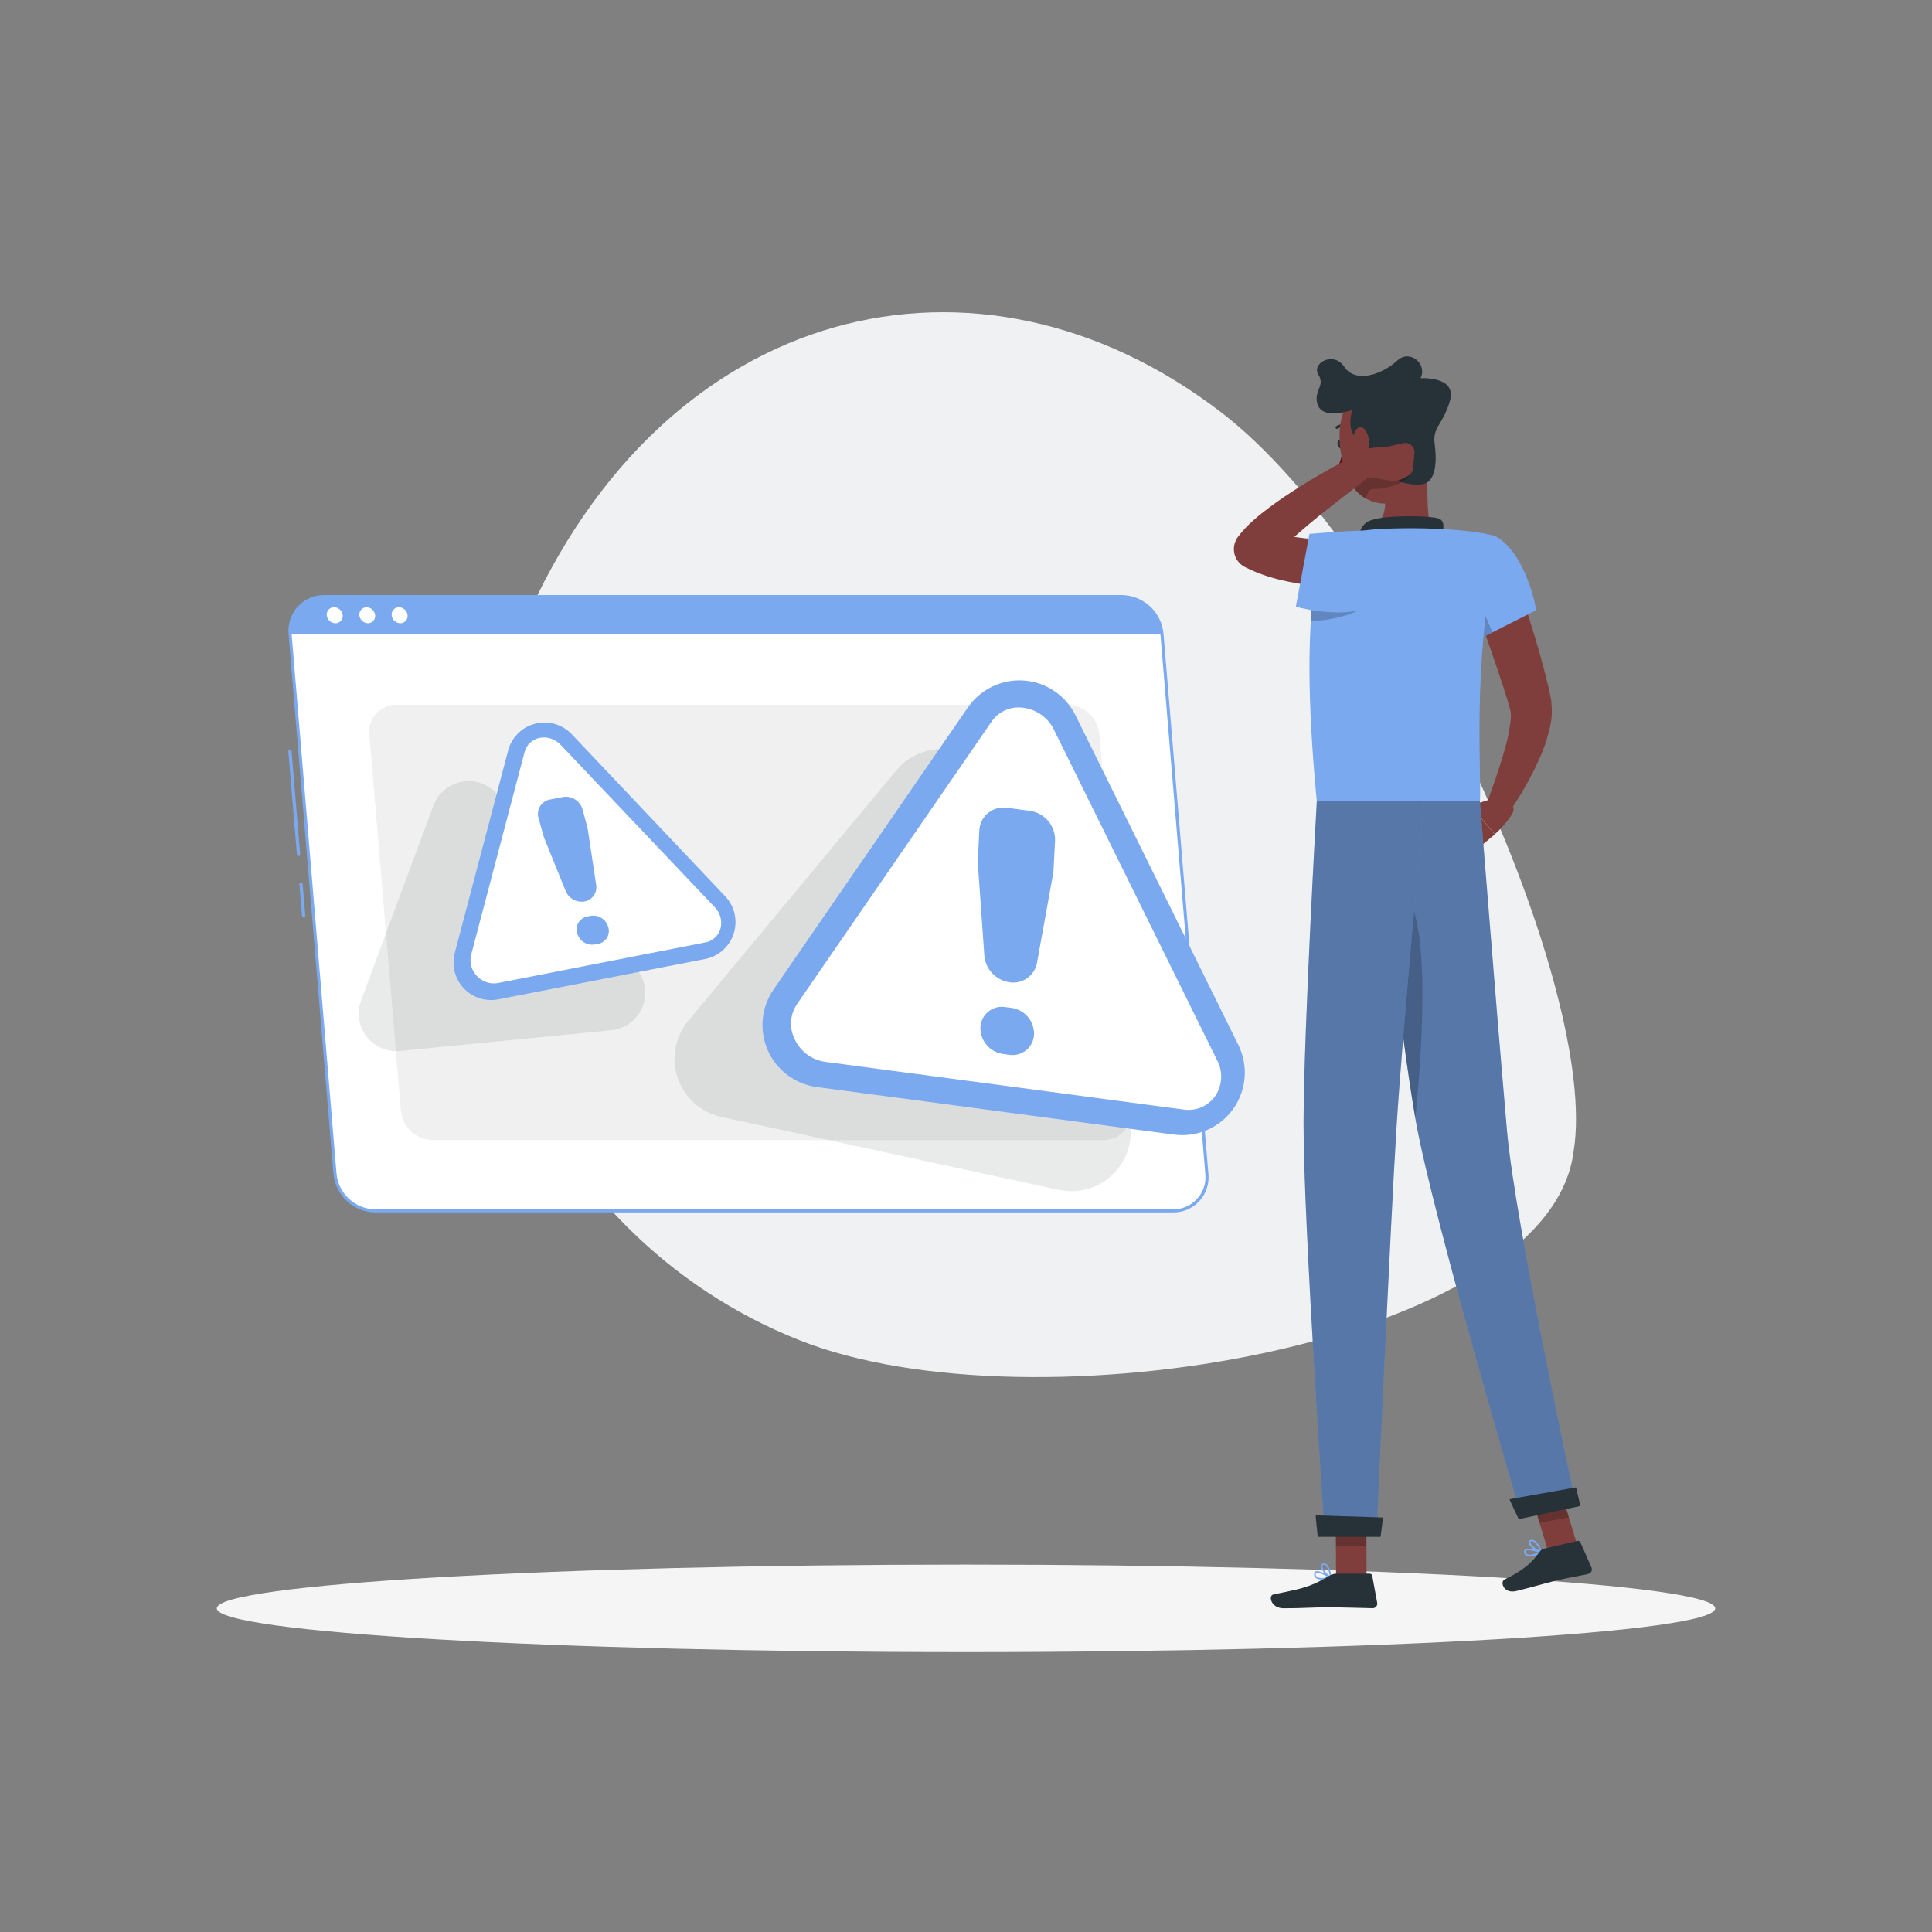 <svg fill="none" height="140" viewBox="0 0 140 140" width="140" xmlns="http://www.w3.org/2000/svg"><rect x="0" y="0" width="140" height="140" fill="#808080" stroke="none"/><path d="m114.033 83.404c1.873-11.533-12.093-43.21-25.573-53.547-17.48-13.406-40.295-8.12-50.512 15.425-9.495 21.862.972 44.29 19.972 51.831 16.909 6.718 54.432.288 56.112-13.709z" fill="#f0f1f3"/><path d="m70 119.717c29.983 0 54.289-1.419 54.289-3.17 0-1.75-24.306-3.169-54.289-3.169s-54.289 1.419-54.289 3.169c0 1.751 24.306 3.17 54.289 3.17z" fill="#f5f5f5"/><path d="m21.636 62.028c-.03 0-.059-.011-.081-.031s-.036-.048-.039-.078l-.622-7.476c-.002-.03.009-.06.028-.083.02-.023.048-.037.078-.04.032-.002.063.008.087.028.024.021.039.05.042.081l.622 7.476c.002.032-.008.063-.028.087-.021.024-.05.039-.081.042z" fill="#7aa9f0"/><path d="m22.005 66.469c-.03 0-.059-.011-.081-.031s-.036-.048-.039-.078l-.188-2.262c-.002-.016 0-.032.005-.046s.012-.029.022-.041.023-.022.037-.029c.014-.007.029-.011.045-.012.016-.002.032 0.0.046.005s.029.012.041.023c.012.01.022.023.029.037.007.014.011.029.012.045l.188 2.262c.002.032-.008.063-.028.087-.02.024-.05.039-.081.042z" fill="#7aa9f0"/><path d="m84.997 87.744h-57.814c-.728-.014-1.426-.295-1.961-.79-.535-.494-.87-1.168-.942-1.893l-3.256-39.141c-.035-.342.003-.687.111-1.014.108-.326.284-.626.516-.879.232-.253.515-.455.831-.591.316-.136.656-.204 1-.199h57.812c.729.014 1.427.295 1.962.789s.871 1.168.944 1.893l3.256 39.136c.035.342-.003.688-.11 1.015-.108.327-.284.627-.516.881s-.515.456-.831.592c-.316.137-.657.205-1.001.2z" fill="#fff"/><path d="m84.997 87.856h-57.814c-.757-.012-1.483-.303-2.039-.816-.556-.513-.904-1.214-.977-1.967l-3.256-39.138c-.033-.357.009-.717.123-1.057s.298-.652.54-.917c.241-.266.535-.479.864-.624s.684-.218 1.043-.216h57.812c.76.012 1.489.305 2.046.822s.904 1.222.973 1.978l3.254 39.136c.036.357-.004.717-.117 1.058s-.297.653-.539.917-.538.474-.867.617c-.329.142-.685.213-1.044.208zm-61.516-44.5c-.329-.005-.655.059-.957.189-.302.13-.573.323-.795.565s-.39.529-.493.841c-.103.312-.139.643-.105.97l3.256 39.133c.069.698.393 1.347.909 1.823.516.475 1.189.745 1.891.756h57.809c.328.005.653-.06.954-.19.301-.13.571-.322.793-.564.222-.242.39-.528.493-.839.103-.311.139-.641.106-.967l-3.256-39.138c-.069-.699-.392-1.348-.908-1.823-.516-.475-1.19-.745-1.892-.756z" fill="#7aa9f0"/><path d="m81.292 43.243h-57.812c-.343-.005-.683.063-.998.199-.315.136-.598.337-.83.589-.232.253-.408.552-.517.877-.109.326-.147.67-.113 1.012h63.176c-.074-.724-.41-1.396-.946-1.89s-1.233-.773-1.961-.787z" fill="#7aa9f0"/><path d="m24.833 44.584c.008.074 0.0.148-.023.219-.023.071-.061.135-.111.19-.05.055-.111.098-.179.128-.068.029-.142.044-.216.043-.157-.003-.308-.064-.423-.171-.116-.107-.188-.252-.204-.409-.007-.074.001-.148.024-.218.023-.07.061-.135.111-.19.05-.055.111-.098.179-.128s.141-.044.215-.044c.158.002.309.062.425.17.116.107.188.253.202.41z" fill="#fff"/><path d="m27.185 44.584c.008.074 0.0.148-.023.219-.023.071-.061.135-.111.19-.05.055-.111.098-.179.128-.068.029-.142.044-.216.043-.155-.006-.303-.068-.416-.174-.113-.107-.184-.25-.2-.405-.007-.074.001-.148.024-.218.023-.07.061-.135.111-.19.05-.055.111-.098.179-.128.068-.029.141-.044.215-.044.156.005.304.066.418.173.114.107.184.251.198.406z" fill="#fff"/><path d="m29.537 44.584c.008.074 0.0.148-.023.219-.023.071-.061.135-.111.19-.05.055-.111.098-.179.128-.068.029-.142.044-.216.043-.157-.003-.308-.064-.423-.171-.116-.107-.188-.252-.204-.409-.007-.074.001-.148.024-.218.023-.07.061-.135.111-.19.05-.055.111-.098.179-.128.068-.029.141-.044.215-.044.158.002.309.062.425.17.116.107.188.253.202.41z" fill="#fff"/><path d="m79.979 82.614h-48.619c-.579-.011-1.134-.234-1.56-.626-.426-.393-.693-.928-.75-1.504l-2.285-27.283c-.027-.272.003-.547.09-.806s.227-.498.412-.699c.185-.201.411-.361.662-.469s.523-.161.796-.157h48.628c.579.011 1.134.234 1.56.626.426.393.693.928.75 1.504l2.271 27.297c.025.271-.007.543-.094.801-.087.257-.227.493-.412.693-.184.2-.408.358-.658.466-.25.107-.519.161-.791.157z" fill="#f0f0f0"/><path d="m64.938 55.835-15.064 18.138c-.473.57-.792 1.252-.925 1.98s-.076 1.479.165 2.179c.241.7.659 1.326 1.213 1.818.554.492 1.225.832 1.949.989l24.444 5.284c.764.166 1.56.12 2.3-.131s1.399-.701 1.904-1.298c.505-.597.838-1.321.963-2.093.125-.772.037-1.564-.253-2.29l-9.372-23.425c-.277-.695-.73-1.306-1.315-1.773-.585-.467-1.281-.773-2.02-.889s-1.496-.038-2.195.227c-.7.265-1.318.708-1.795 1.284z" fill="#263238" opacity=".1"/><path d="m31.405 58.377-5.247 14.143c-.157.432-.202.896-.132 1.35s.256.883.537 1.246.65.65 1.071.832.883.255 1.34.211l15.324-1.504c.488-.048.953-.226 1.348-.516.395-.29.704-.682.894-1.133.191-.451.256-.946.189-1.431-.067-.485-.264-.944-.57-1.327l-10.08-12.628c-.301-.376-.697-.665-1.146-.838-.45-.173-.937-.224-1.412-.147-.475.077-.922.279-1.294.584-.372.306-.656.705-.824 1.157z" fill="#263238" opacity=".1"/><path d="m70.134 51.268-14.084 20.44c-.44.638-.709 1.379-.78 2.151-.072.772.056 1.55.37 2.258.315.709.806 1.325 1.427 1.789s1.351.762 2.119.864l25.889 3.447c.814.108 1.643-.006 2.397-.333.754-.326 1.405-.851 1.883-1.518.479-.668.767-1.453.834-2.271s-.09-1.64-.454-2.376l-11.805-23.895c-.35-.708-.88-1.312-1.536-1.752-.656-.44-1.415-.701-2.203-.757-.788-.056-1.577.095-2.288.438s-1.321.866-1.768 1.517z" fill="#7aa9f0"/><path d="m59.8 76.944c-.468-.064-.912-.242-1.294-.519s-.69-.644-.895-1.069c-.212-.401-.312-.853-.289-1.306.023-.453.168-.892.42-1.27l14.12-20.502c.255-.366.608-.652 1.019-.826.411-.174.862-.23 1.302-.159.468.063.912.241 1.295.518.382.277.69.644.895 1.069l11.827 23.954c.212.401.312.853.289 1.306-.023.454-.168.892-.42 1.27-.255.366-.608.654-1.018.829-.411.175-.862.23-1.303.16z" fill="#fff"/><path d="m72.982 58.539 1.649.218c.516.073.986.333 1.323.73.336.398.514.905.5 1.426l-.112 2.15c-.003.078-.011.156-.025.232l-1.173 6.482c-.084.447-.339.843-.711 1.105-.372.262-.831.368-1.28.295-.476-.068-.916-.295-1.247-.644-.331-.349-.534-.8-.576-1.28l-.473-6.698c-.006-.077-.006-.155 0-.232l.109-2.153c.012-.245.075-.484.186-.702.111-.218.266-.411.457-.565.19-.154.411-.266.648-.329.237-.063.484-.075.726-.036zm-.132 14.437.448.059c.461.065.883.298 1.184.653.301.356.461.81.449 1.276-.01.22-.066.435-.165.631-.099.197-.238.37-.409.509-.171.139-.368.24-.581.297-.212.057-.434.068-.651.033l-.448-.062c-.461-.065-.883-.296-1.184-.652-.301-.355-.461-.809-.449-1.275.009-.22.065-.435.164-.632.099-.197.238-.37.409-.509s.369-.24.581-.297c.213-.057.435-.068.652-.032z" fill="#7aa9f0"/><path d="m36.82 54.393-3.867 14.664c-.117.446-.118.913-.005 1.36s.339.857.654 1.192.711.586 1.149.727c.438.141.905.169 1.357.081l15-2.926c.476-.095.918-.315 1.28-.638.362-.323.631-.737.779-1.199s.17-.955.064-1.429c-.106-.473-.338-.91-.67-1.264l-11.122-11.746c-.334-.354-.756-.613-1.223-.749-.467-.136-.963-.144-1.434-.024-.472.12-.902.365-1.248.708s-.592.772-.715 1.244z" fill="#7aa9f0"/><path d="m36.078 71.235c-.275.05-.559.029-.824-.06s-.504-.244-.693-.45c-.196-.198-.337-.444-.41-.712-.073-.269-.077-.552-.01-.822l3.875-14.703c.067-.257.206-.489.4-.67.194-.181.436-.303.697-.352.276-.049.559-.028.825.061.265.09.504.245.693.451l11.161 11.76c.196.198.337.443.411.712.074.269.078.552.011.822-.068.256-.207.488-.401.669-.194.18-.436.302-.697.35z" fill="#fff"/><path d="m39.841 57.94.955-.188c.308-.05.624.016.887.185.263.169.453.429.536.73l.342 1.28c.013.047.023.095.031.143l.608 4.029c.047.271-.014.55-.172.776-.157.226-.398.381-.668.43-.284.047-.576-.004-.826-.146-.251-.142-.445-.365-.551-.632l-1.551-3.83c-.019-.045-.035-.09-.048-.137l-.353-1.282c-.046-.142-.061-.293-.044-.442s.066-.292.142-.421c.077-.129.18-.239.303-.325.123-.085.263-.144.41-.171zm2.702 8.478.26-.05c.276-.048.56.01.796.161.236.151.406.386.478.657.04.126.052.259.036.391-.015.131-.058.258-.126.371-.068.114-.159.212-.267.288-.108.076-.231.129-.361.154l-.26.05c-.276.048-.559-.009-.795-.16s-.407-.384-.479-.655c-.04-.126-.052-.26-.036-.391.015-.131.058-.258.126-.372s.158-.212.267-.289.231-.129.361-.155z" fill="#7aa9f0"/><path d="m108.741 57.68-2.173.706 1.747 2.066c.496-.43.926-.931 1.274-1.487.09-.157.115-.344.069-.519s-.159-.326-.315-.419z" fill="#7f3e3b"/><path d="m105.568 60.093 1.302 1.582 1.448-1.212-1.75-2.066z" fill="#7f3e3b"/><path d="m109.444 40.79c.529 1.456 1.016 2.912 1.478 4.388s.888 2.957 1.26 4.508l.132.596.061.311.031.157v.039.059l.017.118c.061.533.035 1.072-.079 1.596-.178.841-.449 1.66-.806 2.442-.653 1.461-1.456 2.85-2.397 4.144l-1.453-.804c.515-1.4 1.025-2.831 1.4-4.217.185-.649.315-1.314.386-1.985.024-.232.012-.466-.033-.694l-.121-.437-.156-.518c-.44-1.4-.941-2.842-1.437-4.276-.495-1.434-.991-2.881-1.467-4.318z" fill="#7f3e3b"/><path d="m97.35 32.127c.036.176-.025.339-.137.37s-.235-.092-.28-.28.022-.339.137-.367.244.104.28.277z" fill="#263238"/><path d="m97.342 32.463c-.095.586-.266 1.158-.51 1.7.138.056.286.08.434.071.148-.009.292-.05.423-.122z" fill="#630f0f"/><path d="m96.88 31.08c-.017 0-.034-.004-.049-.012s-.028-.019-.038-.033c-.008-.011-.014-.024-.017-.037s-.004-.027-.001-.041c.002-.014.007-.026.015-.038s.017-.022.028-.029c.141-.087.301-.139.466-.152.165-.013.331.014.483.079.013.005.024.013.034.023s.018.021.023.034c.005.013.008.026.008.04-0.0.014-.003.028-.009.04-.011.026-.031.046-.057.058-.026.011-.055.011-.081.001-.119-.053-.249-.076-.38-.068s-.256.048-.368.115c-.017.013-.037.02-.059.02z" fill="#263238"/><path d="m103.351 32.682c.196 2.033-.093 4.001.361 5.768 0 0-.504 1.641-3.508 1.641-3.304 0-1.515-1.641-1.515-1.641 1.82-.428 1.823-1.767 1.559-3.024z" fill="#7f3e3b"/><path d="m104.353 39.012c.258-.518.429-1.254-.103-1.439-.586-.204-3.713-.28-4.847.112-.302.08-.562.275-.722.543-.161.268-.21.589-.137.893z" fill="#263238"/><g fill="#7aa9f0"><path d="m111.104 112.753c.206-.053.405-.13.594-.229.01-.005.018-.013.024-.022.006-.01.009-.02.009-.032 0-.011-.004-.022-.011-.031s-.017-.016-.028-.019c-.098-.034-.966-.322-1.196-.126-.025.022-.043.05-.054.082-.01.031-.012.065-.004.097.004.059.023.115.056.164.032.049.076.089.128.116.156.054.326.054.482 0zm.414-.28c-.38.174-.688.233-.84.154-.035-.017-.064-.043-.086-.076-.022-.032-.034-.07-.037-.109-.004-.012-.005-.026-.001-.039.003-.013.011-.025.021-.033.115-.09.585.008.943.114z"/><path d="m111.686 112.529c.008-.002.015-.005.021-.01.007-.005.012-.011.016-.018.004-.006.006-.014.007-.022.001-.007 0-.015-.002-.023 0-.028-.226-.694-.56-.84-.039-.02-.081-.032-.125-.035s-.088.003-.129.018c-.042.01-.08.034-.106.069-.026.034-.039.076-.037.119 0 .28.605.678.879.753zm-.7-.84c.048-.011.097-.005.14.017.214.174.371.408.451.672-.28-.126-.677-.445-.683-.608 0-.014 0-.047.067-.075z"/><path d="m95.81 114.464c.212-.006.424-.035.63-.087.011-.003.021-.009.029-.018.008-.008.013-.018.016-.029.001-.012-.001-.023-.006-.034-.005-.01-.013-.019-.022-.025-.087-.053-.865-.532-1.134-.395-.03.015-.055.038-.072.067-.017.029-.026.062-.026.095-.006.056.002.113.022.166.02.052.053.099.096.137.138.091.302.134.468.123zm.465-.168c-.409.081-.725.067-.857-.045-.029-.025-.052-.057-.066-.093-.014-.037-.018-.076-.013-.114 0-.045.02-.059.036-.067.137-.07.582.134.899.319z"/><path d="m96.426 114.377c.011.003.022.003.034 0 .008-.006.015-.014.019-.023.004-.01.006-.02.006-.03 0-.028-.062-.725-.342-.955-.033-.029-.072-.051-.114-.063-.042-.013-.086-.016-.13-.01-.043 0-.084.015-.118.042s-.056.065-.064.107c-.05.28.431.798.683.935zm-.487-.977c.048-.001.095.016.132.048.168.218.265.483.28.758-.249-.19-.56-.588-.526-.747 0 0 0-.051.084-.059h.025z"/></g><path d="m99.028 114.29h-2.212l-.022-5.118h2.212z" fill="#7f3e3b"/><path d="m114.425 112.398-2.128.389-1.526-5.037 2.128-.39z" fill="#7f3e3b"/><path d="m111.894 112.221 2.416-.56c.042-.01.086-.006.125.013s.07.051.088.091l.801 1.828c.019.046.028.095.026.145-.002.049-.015.098-.037.142-.023.044-.055.082-.094.113-.04.03-.085.051-.133.062-.84.185-1.266.23-2.33.482-.652.154-1.985.543-2.89.756-.904.213-1.195-.661-.84-.84 1.585-.759 2.112-1.4 2.546-2.016.078-.108.192-.185.322-.216z" fill="#263238"/><path d="m96.841 114.033h2.414c.043 0 .085.015.118.042.033.028.056.066.064.109l.361 1.96c.009.048.006.098-.006.146-.013.047-.036.091-.068.129-.032.037-.072.067-.116.087-.045.021-.093.031-.143.03-.871-.014-2.125-.064-3.22-.064-1.28 0-1.736.07-3.237.07-.907 0-1.12-.919-.739-1 1.742-.381 2.503-.42 4.035-1.341.16-.104.346-.163.538-.168z" fill="#263238"/><path d="m108.64 39.021c2.064 1.453 2.685 5.194 2.685 5.194l-4.676 2.369c-.739-1.478-1.312-3.034-1.708-4.64-.501-2.212 2.232-3.954 3.699-2.923z" fill="#7aa9f0"/><path d="m106.302 41.406 1.842 4.413-1.495.764c-.463-.937-.867-1.902-1.209-2.89z" fill="#000" opacity=".2"/><path d="m94.889 48.72c.017 2.467.165 5.536.532 9.344h11.819c.143-1.736-.582-9.92 1.179-18.116.031-.144.032-.293.004-.438-.029-.145-.087-.282-.171-.404-.083-.122-.191-.225-.316-.303s-.265-.131-.41-.153c-.928-.148-1.863-.248-2.8-.3-1.674-.097-3.352-.097-5.026 0-.675.059-1.347.152-2.013.28-.495.101-.952.339-1.317.688-.366.349-.625.794-.749 1.283-.368 1.51-.585 3.053-.647 4.606-.053 1.008-.092 2.176-.084 3.514z" fill="#7aa9f0"/><path d="m98.619 44.089c-.781.56-2.276.84-3.64.955.022-.361.05-.703.081-1.025.367-.193.72-.37 1.053-.532z" fill="#000" opacity=".2"/><g fill="#000" opacity=".2"><path d="m96.793 109.172.014 2.845h2.209l-.011-2.845z"/><path d="m112.899 107.36-2.128.392.789 2.596 2.128-.392z"/></g><path d="m103.04 30.302c.322 2.176.622 3.43-.218 4.802-.267.446-.651.811-1.11 1.055-.459.244-.976.357-1.495.329-.519-.029-1.02-.199-1.45-.492-.429-.293-.77-.698-.986-1.171-.865-1.809-1.249-5.065.647-6.44.402-.307.878-.504 1.38-.569.502-.065 1.012.003 1.48.197.467.194.875.508 1.183.91.307.402.504.878.569 1.38z" fill="#7f3e3b"/><path d="m98.515 31.892c-.82-.361-.742-1.652-.493-2.195-.949.325-2.321.512-2.568-.454s.591-1.274.078-2.1 1.12-1.725 1.882-.56 2.643.644 3.858-.468c.885-.809 2.179.235 1.666 1.291 0 0 2.66-.171 2.131 1.635s-1.277 1.868-1.106 3.153c.118.868.218 2.632-.823 2.881-1.26.288-4.402-.829-4.626-3.184z" fill="#263238"/><path d="m98.498 34.247c-.241.174-.49.358-.745.56l.014.031c.249.525.647.964 1.145 1.263.16-.154.249-.672.546-.664.887.025 2.604-.347 2.889-1.35z" fill="#000" opacity=".2"/><path d="m99.19 31.861c.061.484-.012.975-.213 1.42-.252.512-.65.185-.804-.445-.14-.56-.176-1.515.188-1.795s.759.182.829.82z" fill="#7f3e3b"/><path d="m99.616 58.072s1.856 16.89 2.987 23.218c1.241 6.93 7.664 28.68 7.664 28.68l3.959-.84s-4.421-20.35-5.026-27.21c-.647-7.448-1.96-23.848-1.96-23.848z" fill="#7aa9f0"/><path d="m99.616 58.072s1.856 16.89 2.987 23.218c1.241 6.93 7.664 28.68 7.664 28.68l3.959-.84s-4.421-20.35-5.026-27.21c-.616-7.078-.616-7.064-1.96-23.848z" fill="#000" opacity=".3"/><path d="m109.382 108.64c-.017 0 .672 1.445.672 1.445l4.466-.955-.316-1.35z" fill="#263238"/><path d="m100.968 64.092c2.878.56 2.153 11.382 1.59 16.946-.683-3.92-1.615-11.5-2.24-16.867.201-.1.431-.128.65-.078z" fill="#000" opacity=".2"/><path d="m95.421 58.072s-.941 16.52-.96 23.265c-.022 7 1.54 29.96 1.54 29.96h3.746s1.008-22.543 1.439-29.428c.471-7.507 2.008-23.8 2.008-23.8z" fill="#7aa9f0"/><path d="m95.421 58.072s-.941 16.52-.96 23.265c-.022 7 1.54 29.96 1.54 29.96h3.746s1.008-22.543 1.439-29.428c.471-7.507 2.008-23.8 2.008-23.8z" fill="#000" opacity=".3"/><path d="m95.34 109.81c-.017 0 .151 1.554.151 1.554h4.553l.176-1.4z" fill="#263238"/><path d="m100.106 42.487c-.448.042-.826.067-1.238.078s-.804.02-1.204.017c-.806 0-1.613-.05-2.425-.14-.824-.085-1.642-.225-2.447-.42-.853-.2-1.681-.494-2.47-.876l-.092-.048c-.173-.084-.327-.202-.455-.347s-.225-.312-.286-.495c-.062-.182-.087-.375-.074-.567.013-.192.064-.38.149-.552.039-.079.085-.155.137-.227.334-.443.714-.849 1.134-1.212.378-.336.756-.636 1.137-.921.762-.574 1.54-1.081 2.321-1.574s1.579-.949 2.383-1.4 1.613-.857 2.453-1.246c.185-.074.39-.08.578-.017.189.063.348.191.452.361.104.17.143.371.112.568s-.131.375-.282.505c-.703.54-1.428 1.075-2.131 1.624s-1.4 1.089-2.097 1.644-1.361 1.12-1.996 1.68c-.316.28-.622.56-.893.865-.244.248-.466.518-.661.806l-.619-2.24c.61.226 1.24.394 1.882.501.687.117 1.379.197 2.075.241.708.045 1.425.07 2.145.07h1.081c.358 0 .736-.028 1.05-.045h.036c.424-0.0.832.159 1.143.447.311.287.501.682.534 1.104.033.422-.096.841-.359 1.173s-.642.552-1.06.617z" fill="#7f3e3b"/><path d="m101.674 32.121-1.4.311s-1.874-.232-2.302 1.179l1.12.946 1.714.28c.271.042.548-.003.792-.129l.437-.227c.099-.051.184-.126.247-.219.062-.092.101-.199.111-.31l.104-1.12c.01-.106-.005-.213-.045-.312-.039-.099-.102-.187-.183-.257-.08-.07-.177-.119-.28-.144-.104-.025-.212-.024-.315.001z" fill="#7f3e3b"/><path d="m98.941 44.122c-2.355.655-5.04-.162-5.04-.162l.988-5.272s2.338-.207 3.8-.238c3.76-.09 4.497 4.497.252 5.673z" fill="#7aa9f0"/></svg>